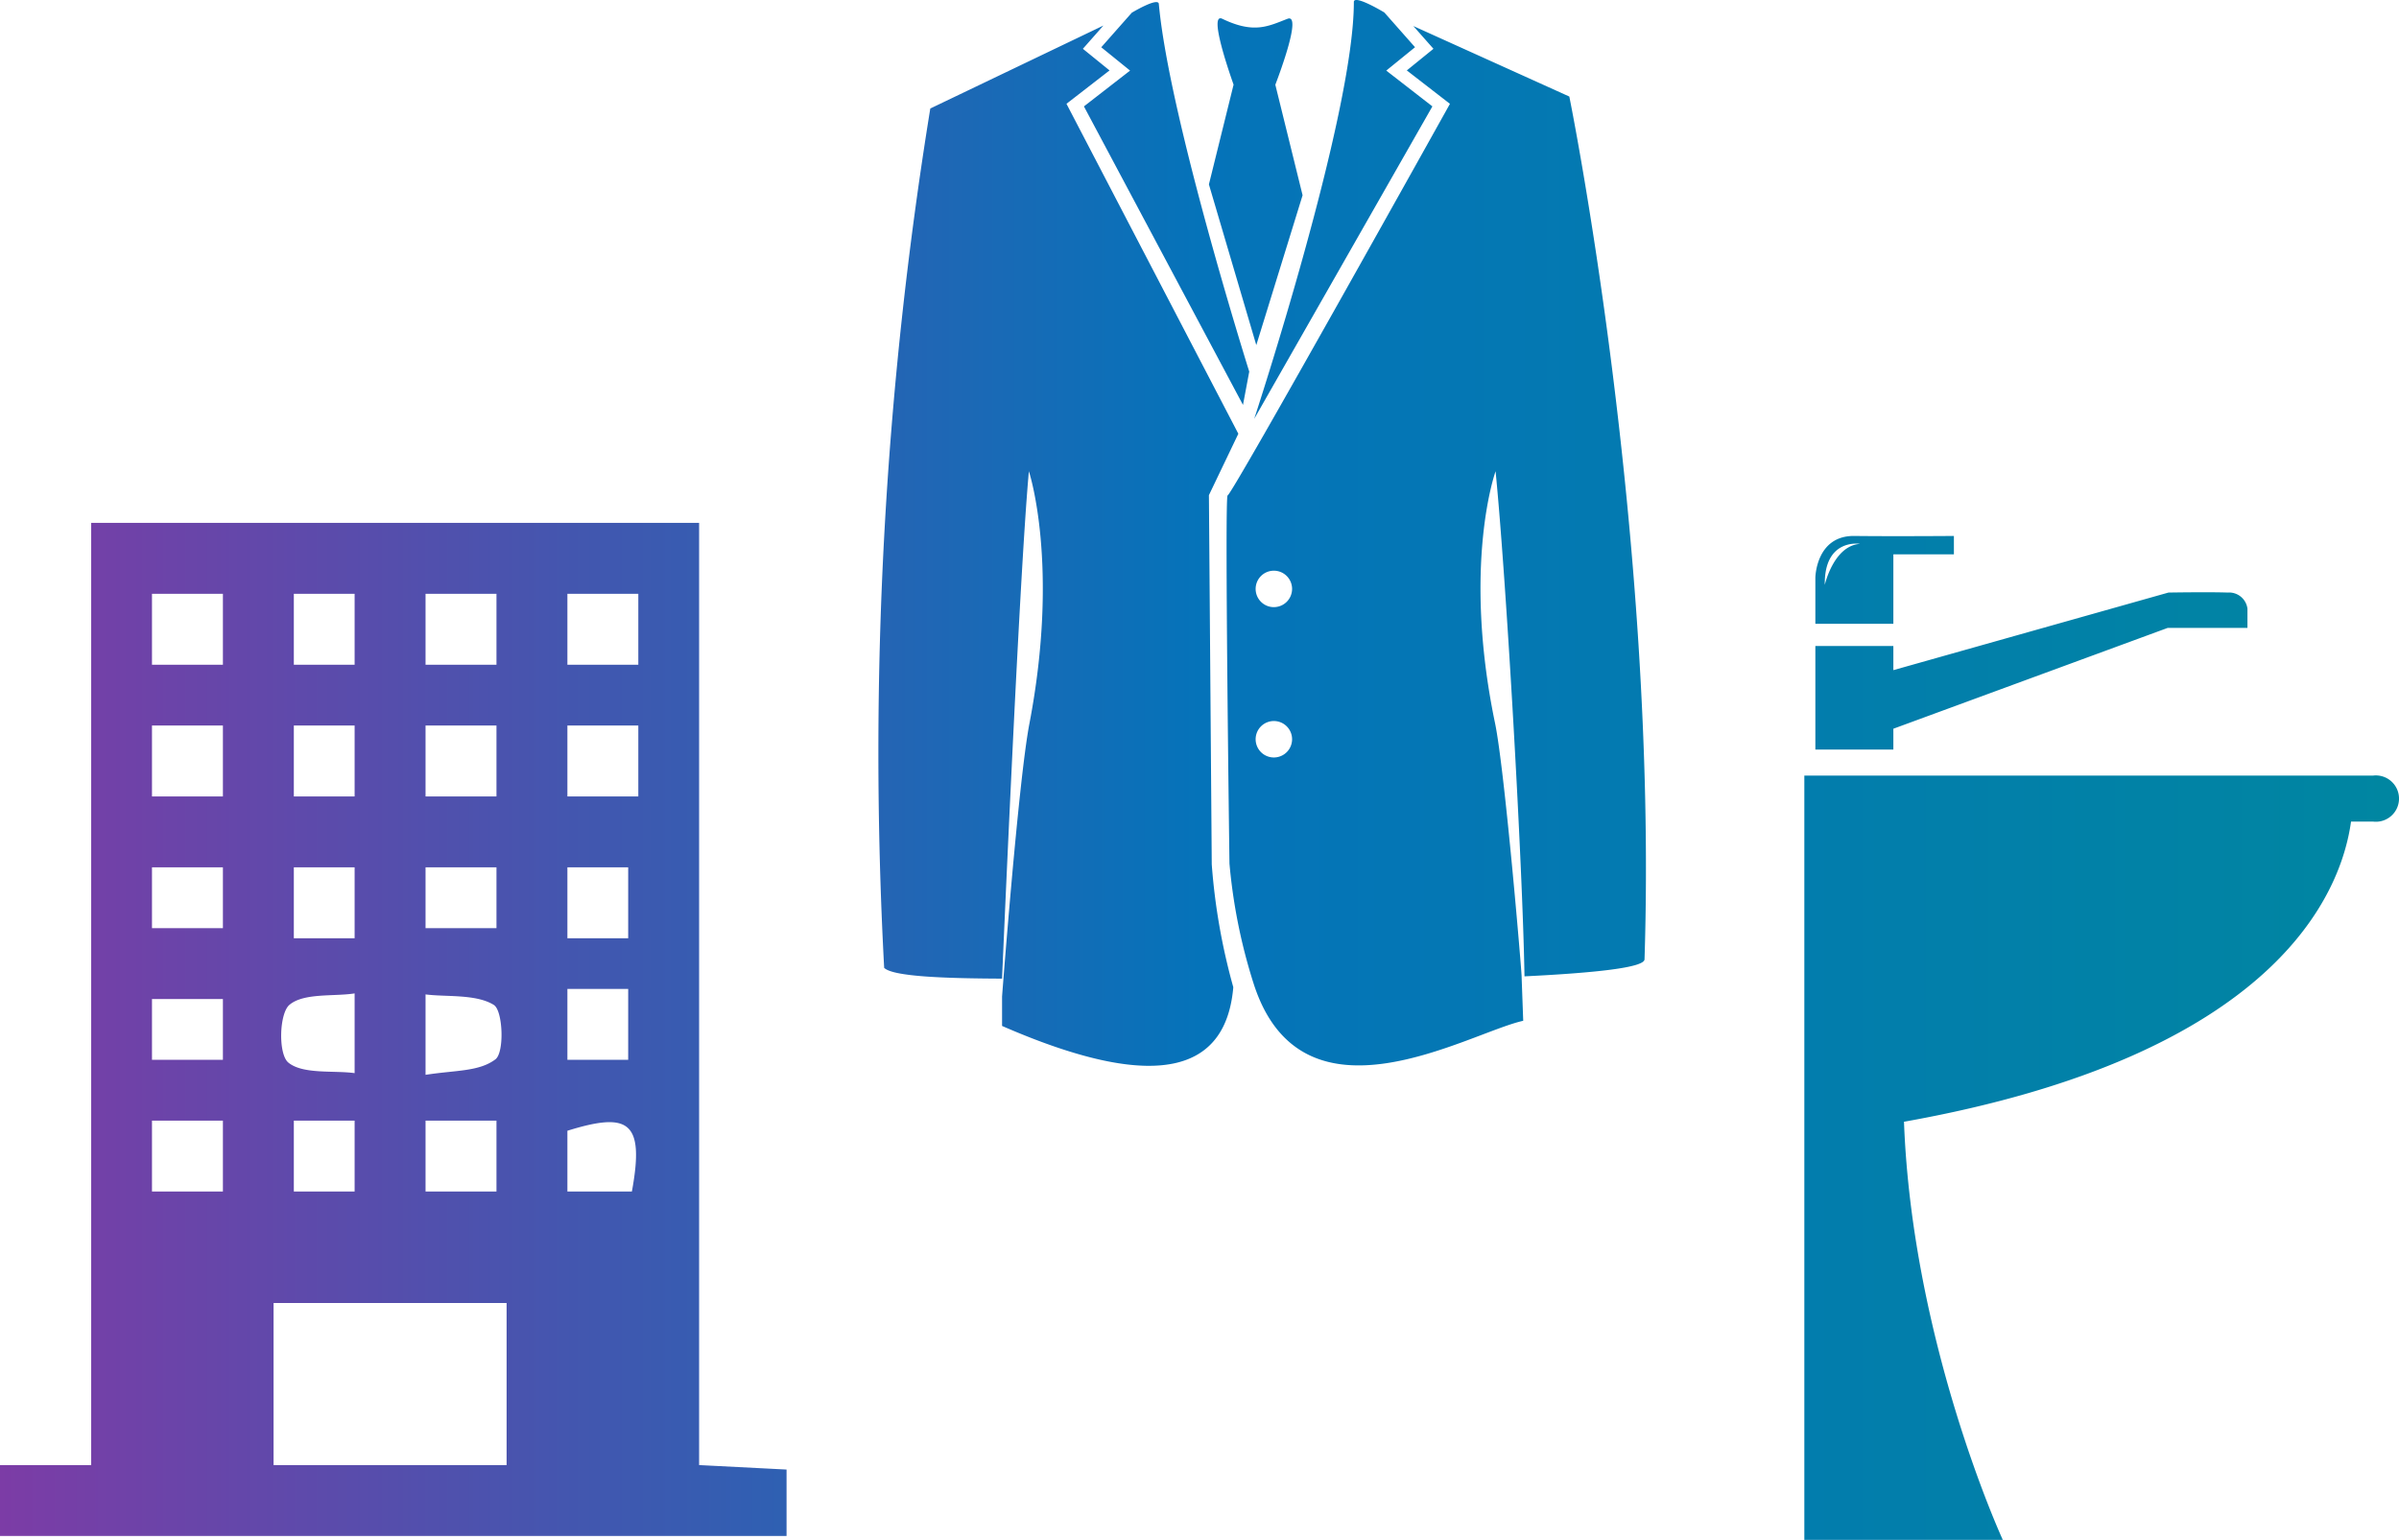 <svg xmlns="http://www.w3.org/2000/svg" xmlns:xlink="http://www.w3.org/1999/xlink" width="183.5" height="117.797" viewBox="0 0 183.5 117.797">
  <defs>
    <linearGradient id="bc41b0f1-487e-4412-8577-e8961e6816da" data-name="名称未設定グラデーション 94" y1="58.898" x2="183.5" y2="58.898" gradientUnits="userSpaceOnUse">
      <stop offset="0" stop-color="#7c3ca6"/>
      <stop offset="0.5" stop-color="#0573b9"/>
      <stop offset="1" stop-color="#0086a1"/>
    </linearGradient>
  </defs>
  <g id="bbc3537b-ab31-413b-b6fb-3be917720df5" data-name="レイヤー 2">
    <g id="a5b9adaa-9ae7-4443-b4e2-998f6df98ebf" data-name="design">
      <path d="M53.475,40H6.975v72.075H0V117.5H60.164v-5.082l-6.689-.343ZM43.4,66.35h4.65v5.425H43.4Zm0,9.3h4.65v5.425H43.4ZM32.55,45.425h5.425V50.85H32.55Zm0,10.075h5.425v5.425H32.55Zm0,10.85h5.425V71H32.55Zm0,9.72c1.55.207,3.861-.045,5.223.805.7.438.821,3.637.119,4.164-1.262.946-3.017.82-5.342,1.183Zm0,9.655h5.425V91.15H32.55Zm-10.075-40.3h4.65V50.85h-4.65Zm0,10.075h4.65v5.425h-4.65Zm0,10.85h4.65v5.425h-4.65Zm-.338,10.521c1.1-.935,3.438-.627,4.988-.878v6.1c-1.55-.222-3.951.112-5.069-.808C21.273,80.64,21.353,77.538,22.137,76.871Zm4.988,8.854V91.15h-4.65V85.725ZM17.05,91.15H11.625V85.725H17.05Zm0-10.075H11.625v-4.65H17.05ZM17.05,71H11.625V66.35H17.05Zm0-10.075H11.625V55.5H17.05Zm0-10.075H11.625V45.425H17.05Zm21.7,61.225H20.925v-12.4H38.75ZM48.333,91.15H43.4V86.5C48.05,85.06,49.332,85.725,48.333,91.15Zm.492-30.225H43.4V55.5h5.425Zm0-10.075H43.4V45.425h5.425Zm132.686,8.482a1.772,1.772,0,1,1,0,3.517h-1.68c-.761,5.484-5.71,17.878-34.195,22.963.637,16.973,7.558,31.985,7.558,31.985h-15.18V59.332Zm-36.688-3.585V57.34h-5.966V49.419h5.966v1.846l21.041-5.935s3.085-.053,4.525,0a1.414,1.414,0,0,1,1.519,1.234v1.469h-6.1Zm0-13.341h4.631V41s-4.663.035-7.613,0-2.984,3.2-2.984,3.2v3.521h5.966Zm-2.571-.8c-2,.153-2.675,3.137-2.675,3.137C139.527,41.163,142.252,41.6,142.252,41.6ZM120.038,7.385,108.107,1.992l1.538,1.741-2.038,1.654,3.3,2.556S94.216,37.9,93.9,37.9c-.239,0,.142,28.16.142,28.16a42.411,42.411,0,0,0,1.894,9.329c3.762,11.326,16.382,3.619,20.575,2.7l-.123-3.389c.037,0-1.279-15.753-2.032-19.379-2.528-12.167.041-19.271.041-19.271.8,8.03,2.067,29.957,2.211,38.639,5.437-.268,9.163-.669,9.182-1.3C126.834,40.843,120.038,7.385,120.038,7.385Zm-22.6,50.56a1.394,1.394,0,1,1,1.394-1.394A1.394,1.394,0,0,1,97.435,57.945Zm0-11.5a1.394,1.394,0,1,1,1.394-1.394A1.395,1.395,0,0,1,97.435,46.444ZM92.47,37.88l2.251-4.7L81.575,7.94l3.294-2.553L82.83,3.733,84.4,1.954,71.159,8.3A307.47,307.47,0,0,0,67.63,74.039c.683.663,4.539.806,9.018.824,0,0,1.307-30.689,2.052-38.812,0,0,2.371,7.121.038,19.315-.847,4.433-2.088,20.841-2.09,20.868v2.248c12.585,5.489,17.171,3.006,17.687-2.962a47.953,47.953,0,0,1-1.648-9.4ZM109.564,8.138,106.036,5.4l2.2-1.788L105.889.955s-2.334-1.416-2.333-.8c.014,8.668-7.622,31.887-7.622,31.887ZM86.439,5.4,82.91,8.139,95.076,30.975l.479-2.548S89.422,8.954,88.639.3C88.59-.242,86.57.973,86.57.973L84.235,3.616Zm9.655,21,3.541-11.464L97.55,6.483c.369-.965,2.04-5.469.93-5.044-1.444.553-2.546,1.176-4.982,0-1.067-.514.507,4.044.859,5.036L92.47,14.107Z" style="fill: url(#bc41b0f1-487e-4412-8577-e8961e6816da)"/>
    </g>
  </g>
</svg>
